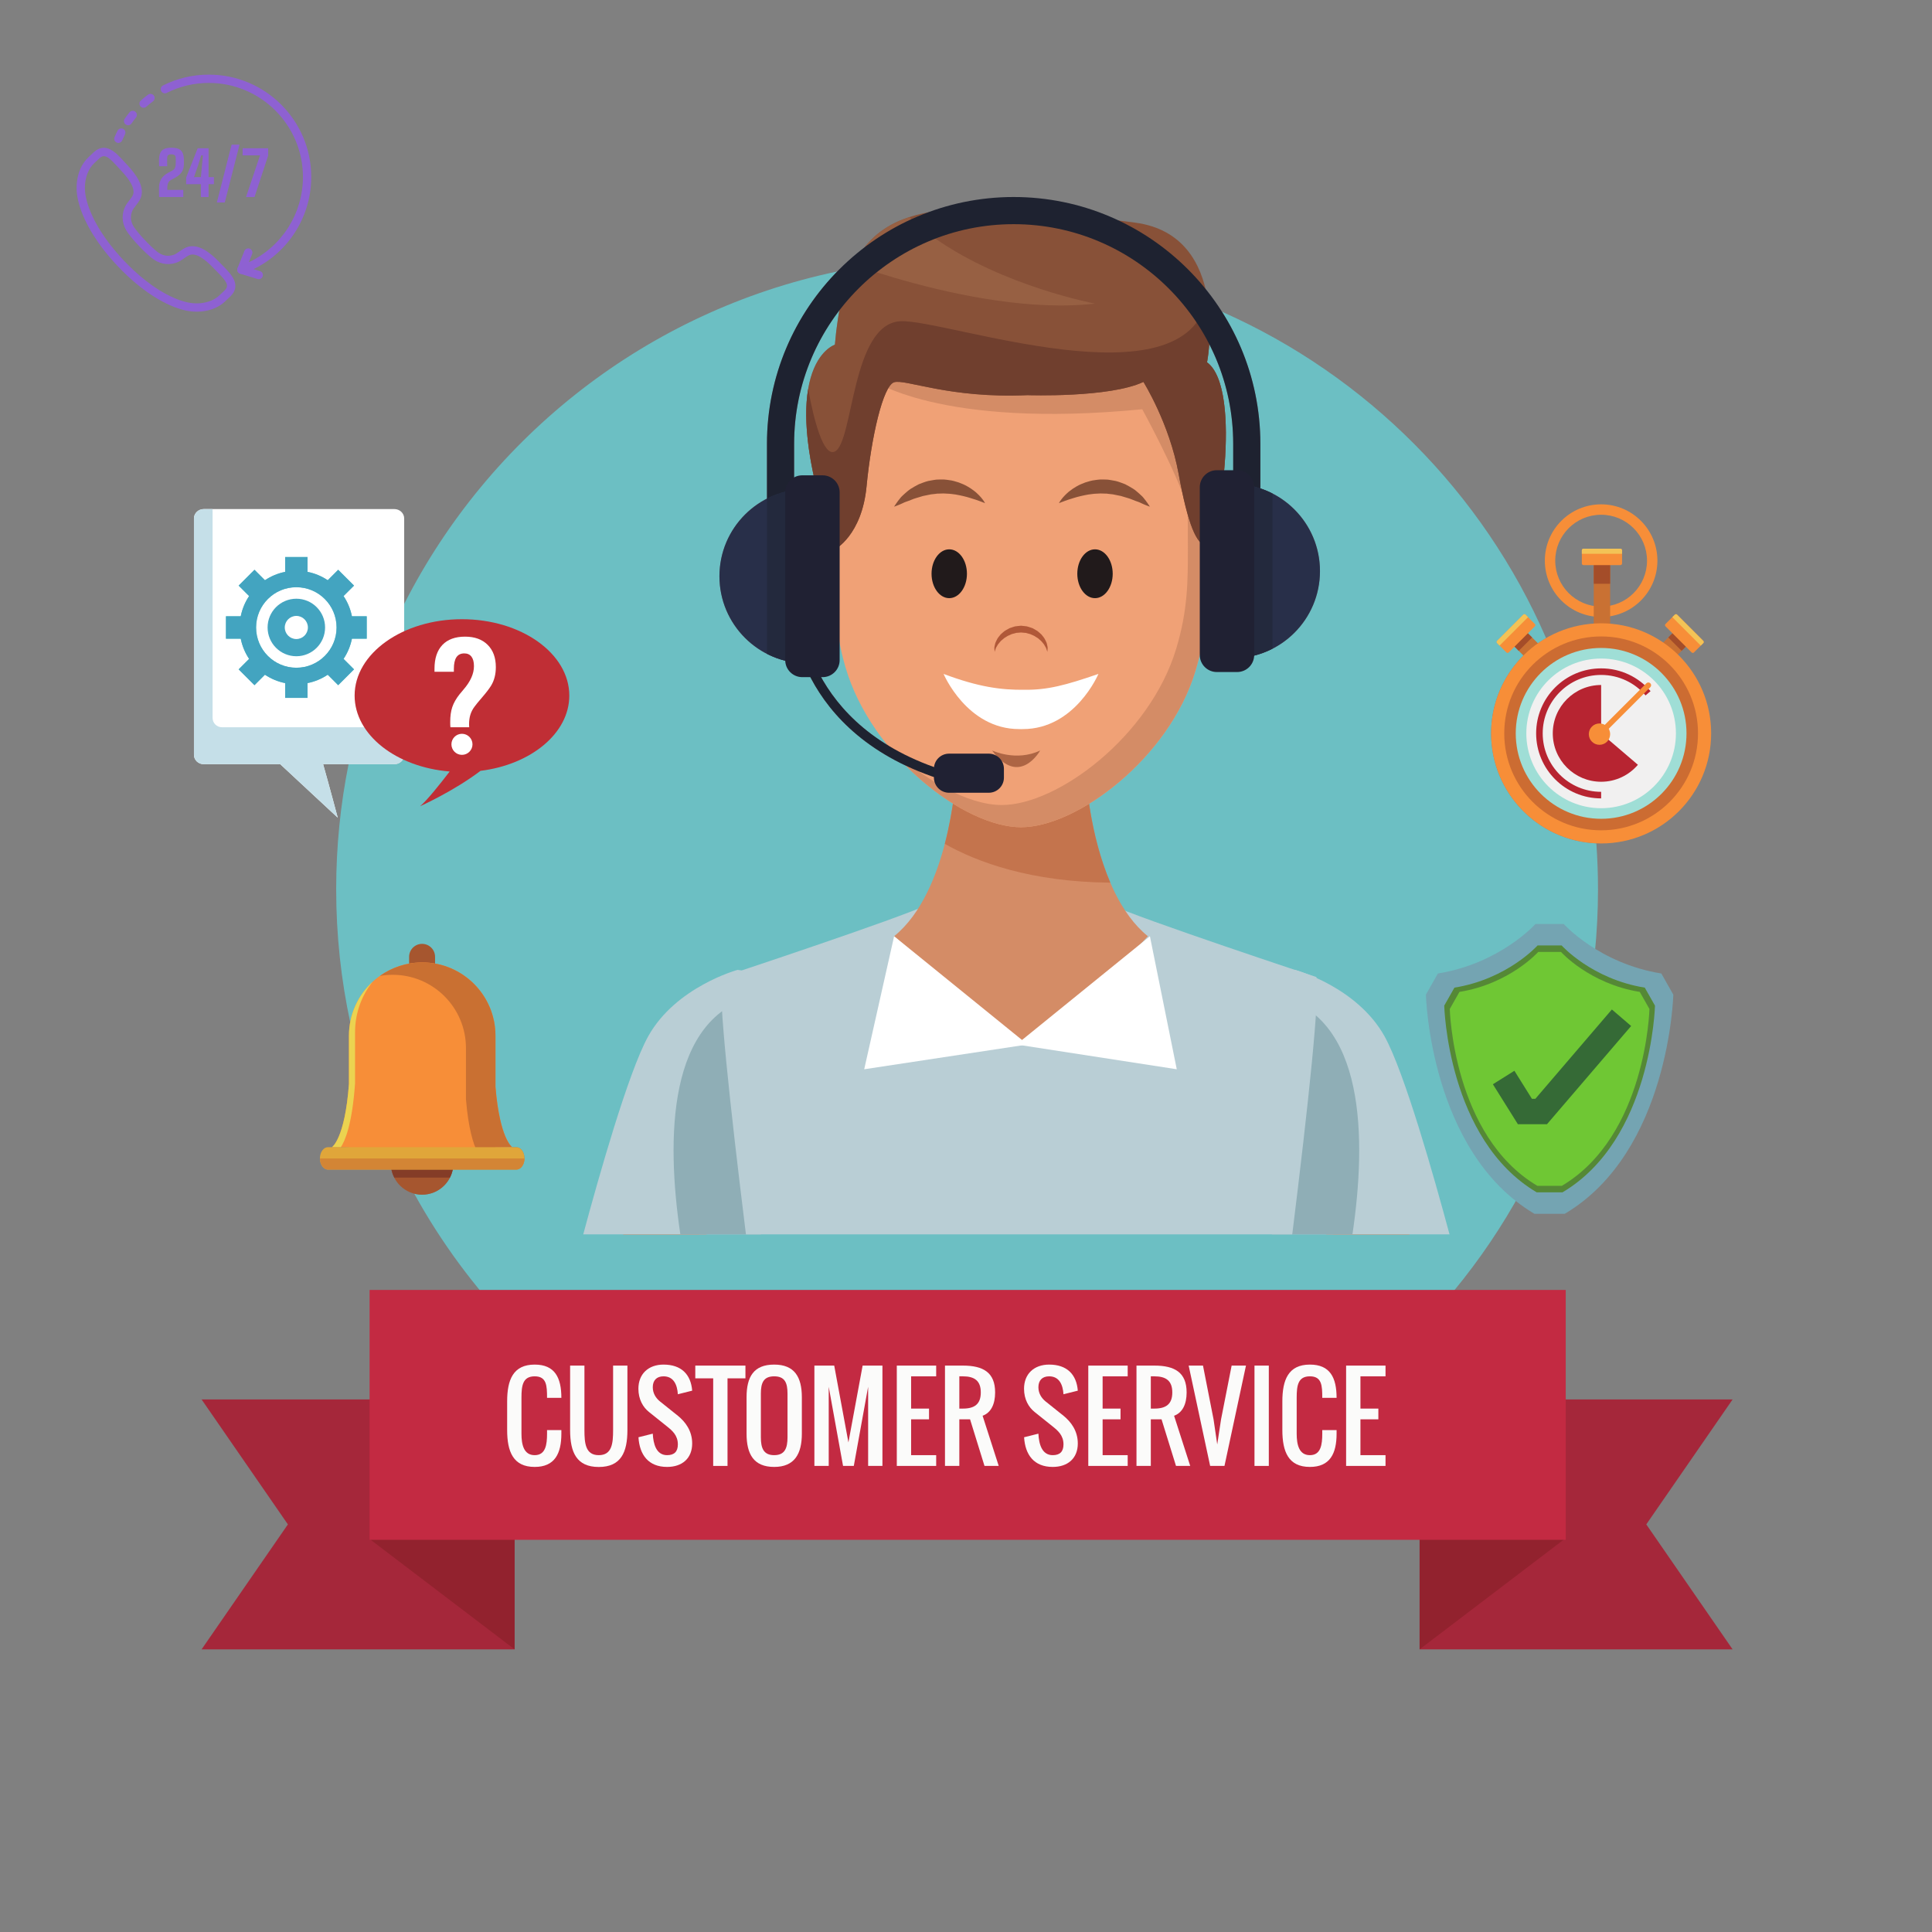 <svg version="1.0" preserveAspectRatio="xMidYMid meet" height="1080" viewBox="0 0 810 810" zoomAndPan="magnify" width="1080" xmlns:xlink="http://www.w3.org/1999/xlink" xmlns="http://www.w3.org/2000/svg"><rect x="0" y="0" width="810" height="810" fill="#808080" stroke="none"/><defs><clipPath id="b7ea2ff34b"><path clip-rule="nonzero" d="M 67 31.309 L 130.488 31.309 L 130.488 115 L 67 115 Z M 67 31.309"></path></clipPath><clipPath id="7a7554653c"><path clip-rule="nonzero" d="M 84 586 L 216 586 L 216 691.5 L 84 691.5 Z M 84 586"></path></clipPath><clipPath id="e985e2bbf1"><path clip-rule="nonzero" d="M 154 645 L 216 645 L 216 691.5 L 154 691.5 Z M 154 645"></path></clipPath><clipPath id="416fc3c6d8"><path clip-rule="nonzero" d="M 595 586 L 726.75 586 L 726.75 691.5 L 595 691.5 Z M 595 586"></path></clipPath><clipPath id="fd4aef6695"><path clip-rule="nonzero" d="M 595 645 L 656 645 L 656 691.5 L 595 691.5 Z M 595 645"></path></clipPath></defs><path fill-rule="nonzero" fill-opacity="1" d="M 95.484 122.91 L 95.504 122.91 Z M 43.578 65.473 C 42.957 65.473 42.371 65.754 41.742 66.305 C 41.676 66.367 40.844 67.156 40.227 67.742 L 39.527 68.406 C 36.371 71.355 34.938 76.684 35.883 81.977 C 36.191 83.695 36.684 85.477 37.352 87.266 C 40.727 96.328 47.137 104.211 51.918 109.23 C 56.68 114.281 64.211 121.105 73.074 124.957 C 74.832 125.719 76.582 126.309 78.281 126.703 C 83.516 127.934 88.91 126.785 92.027 123.789 L 92.449 123.395 C 93.043 122.828 94.102 121.828 94.254 121.68 C 96.121 119.762 95.148 118.125 91.293 114.203 L 90.305 113.191 C 87.828 110.621 83.688 106.324 80.211 106.73 C 79.293 106.836 78.305 107.527 77.258 108.258 C 76.188 109.004 75.086 109.773 73.75 110.199 C 70.172 111.328 66.547 110.586 63.539 108.105 C 61.766 106.648 59.957 104.934 58.309 103.152 C 56.648 101.441 55.035 99.543 53.668 97.691 C 51.352 94.555 50.805 90.895 52.125 87.387 C 52.621 86.074 53.449 85.012 54.25 83.988 C 55.035 82.98 55.777 82.031 55.934 81.117 C 56.531 77.672 52.453 73.297 50.02 70.688 L 49.062 69.648 C 46.5 66.848 44.953 65.473 43.578 65.473 Z M 82.508 130.664 C 80.727 130.664 79.012 130.449 77.484 130.094 C 75.586 129.648 73.637 128.992 71.688 128.148 C 62.281 124.059 54.371 116.906 49.395 111.621 C 44.391 106.375 37.672 98.094 34.09 88.48 C 33.352 86.496 32.801 84.516 32.457 82.59 C 31.547 77.477 32.301 70.398 37.156 65.863 L 37.832 65.219 C 38.5 64.59 39.402 63.73 39.441 63.695 C 44.375 59.363 48.742 64.141 51.633 67.301 L 52.562 68.312 C 55.441 71.398 60.254 76.562 59.363 81.707 C 59.059 83.48 57.961 84.887 56.992 86.129 C 56.32 86.984 55.688 87.797 55.379 88.609 C 54.477 91.012 54.852 93.438 56.469 95.625 C 57.742 97.355 59.254 99.129 60.832 100.758 C 62.406 102.453 64.098 104.059 65.754 105.422 C 67.852 107.152 70.254 107.656 72.699 106.879 C 73.531 106.617 74.375 106.027 75.266 105.406 C 76.555 104.504 78.016 103.484 79.805 103.273 C 84.992 102.664 89.887 107.742 92.812 110.777 L 93.773 111.766 C 96.777 114.816 101.312 119.434 96.734 124.121 C 96.734 124.121 96.734 124.125 96.73 124.125 C 96.641 124.215 95.48 125.312 94.84 125.922 L 94.434 126.301 C 91.094 129.516 86.621 130.664 82.508 130.664" fill="#8e61d2"></path><path fill-rule="nonzero" fill-opacity="1" d="M 66.699 82.59 C 66.691 82.062 66.68 81.617 66.672 81.254 C 66.664 80.891 66.66 80.508 66.66 80.098 C 66.66 79.691 66.664 79.145 66.672 78.465 C 66.715 77.059 67.055 75.875 67.695 74.902 C 68.332 73.934 69.273 73.113 70.516 72.441 L 72.215 71.52 C 72.809 71.195 73.191 70.809 73.355 70.352 C 73.52 69.898 73.617 69.469 73.645 69.07 C 73.676 68.609 73.695 68.109 73.699 67.574 C 73.703 67.039 73.695 66.539 73.668 66.07 C 73.609 65.148 72.992 64.691 71.816 64.691 C 71.223 64.691 70.793 64.809 70.531 65.047 C 70.266 65.289 70.125 65.598 70.105 65.98 C 70.09 66.645 70.078 67.262 70.07 67.832 C 70.059 68.402 70.078 69.023 70.117 69.695 L 66.723 69.695 C 66.699 69.125 66.68 68.586 66.664 68.082 C 66.652 67.574 66.656 67.102 66.672 66.656 C 66.742 64.965 67.176 63.75 67.98 63.02 C 68.785 62.289 70.062 61.922 71.816 61.922 C 73.672 61.922 74.996 62.289 75.793 63.02 C 76.59 63.75 77.02 64.965 77.09 66.656 C 77.121 67.508 77.121 68.312 77.09 69.07 C 77.039 70.434 76.691 71.527 76.043 72.355 C 75.395 73.188 74.555 73.887 73.516 74.457 L 71.59 75.504 C 71.043 75.801 70.668 76.246 70.457 76.836 C 70.25 77.43 70.145 77.973 70.145 78.465 L 70.145 79.613 L 76.848 79.613 L 76.848 82.59 L 66.699 82.59" fill="#8e61d2"></path><path fill-rule="nonzero" fill-opacity="1" d="M 81.34 74.266 L 84.227 74.266 L 84.672 69.391 L 85.066 65.137 L 84.352 65.137 L 83.027 69.391 Z M 84.227 82.59 L 84.227 77.215 L 78.047 77.215 L 78.047 74.418 L 82.871 62.164 L 87.441 62.164 L 87.441 74.266 L 89.688 74.266 L 89.688 77.215 L 87.441 77.215 L 87.441 82.59 L 84.227 82.59" fill="#8e61d2"></path><path fill-rule="nonzero" fill-opacity="1" d="M 103.156 82.59 L 109.016 65.137 L 101.715 65.137 L 101.715 62.164 L 112.434 62.164 L 112.434 65.215 L 106.715 82.59 L 103.156 82.59" fill="#8e61d2"></path><path fill-rule="nonzero" fill-opacity="1" d="M 94.238 84.879 L 100.422 60.648 L 97.102 60.648 L 90.918 84.879 L 94.238 84.879" fill="#8e61d2"></path><path fill-rule="nonzero" fill-opacity="1" d="M 49.629 59.922 C 49.402 59.922 49.172 59.875 48.949 59.781 C 48.066 59.406 47.652 58.387 48.027 57.504 C 48.418 56.578 48.836 55.676 49.289 54.789 C 49.723 53.934 50.77 53.59 51.629 54.027 C 52.484 54.461 52.824 55.508 52.391 56.367 C 51.977 57.18 51.59 58.012 51.23 58.859 C 50.949 59.523 50.305 59.922 49.629 59.922" fill="#8e61d2"></path><path fill-rule="nonzero" fill-opacity="1" d="M 53.711 52.508 C 53.367 52.508 53.023 52.406 52.719 52.195 C 51.93 51.648 51.734 50.566 52.281 49.773 C 52.918 48.863 53.598 47.957 54.305 47.09 C 54.914 46.348 56.008 46.234 56.754 46.84 C 57.496 47.449 57.609 48.543 57 49.289 C 56.352 50.086 55.723 50.918 55.141 51.758 C 54.805 52.246 54.262 52.508 53.711 52.508" fill="#8e61d2"></path><path fill-rule="nonzero" fill-opacity="1" d="M 60.207 45.18 C 59.727 45.18 59.25 44.984 58.906 44.598 C 58.266 43.879 58.332 42.777 59.051 42.141 C 60.012 41.285 61.023 40.461 62.055 39.699 C 62.828 39.125 63.914 39.289 64.488 40.062 C 65.059 40.832 64.898 41.922 64.125 42.496 C 63.176 43.195 62.246 43.953 61.359 44.738 C 61.031 45.035 60.617 45.18 60.207 45.18" fill="#8e61d2"></path><g clip-path="url(#b7ea2ff34b)"><path fill-rule="nonzero" fill-opacity="1" d="M 101.199 114.824 C 100.734 114.824 100.277 114.637 99.945 114.289 C 99.473 113.797 99.328 113.074 99.582 112.441 L 102.465 105.23 C 102.82 104.336 103.836 103.906 104.727 104.262 C 105.617 104.617 106.051 105.629 105.695 106.52 L 104.332 109.93 C 118.051 103.488 127.016 89.602 127.016 74.211 C 127.016 52.465 109.32 34.77 87.57 34.77 C 81.359 34.77 75.414 36.172 69.906 38.938 C 69.043 39.371 68 39.023 67.57 38.164 C 67.141 37.305 67.488 36.262 68.344 35.828 C 74.344 32.816 80.812 31.293 87.57 31.293 C 111.238 31.293 130.492 50.547 130.492 74.211 C 130.492 92.426 118.953 108.707 101.773 114.727 C 101.586 114.793 101.391 114.824 101.199 114.824" fill="#8e61d2"></path></g><path fill-rule="nonzero" fill-opacity="1" d="M 108.484 117.055 C 108.316 117.055 108.145 117.031 107.977 116.98 L 100.691 114.75 C 99.77 114.469 99.254 113.496 99.535 112.578 C 99.816 111.66 100.797 111.145 101.707 111.422 L 108.992 113.652 C 109.914 113.934 110.43 114.906 110.148 115.824 C 109.918 116.574 109.23 117.055 108.484 117.055" fill="#8e61d2"></path><path fill-rule="nonzero" fill-opacity="1" d="M 405.461 637.465 C 305.633 637.465 218.719 582.133 173.684 500.461 C 174.73 500.73 175.828 500.879 176.965 500.879 C 183.32 500.879 188.621 496.344 189.828 490.344 L 216.531 490.344 C 216.535 490.344 216.543 490.344 216.551 490.344 C 216.559 490.344 216.566 490.344 216.574 490.344 C 216.574 490.344 216.582 490.344 216.582 490.344 C 216.59 490.344 216.59 490.344 216.594 490.344 C 216.594 490.344 216.602 490.344 216.602 490.344 C 216.609 490.344 216.609 490.344 216.617 490.344 C 216.617 490.344 216.625 490.344 216.633 490.344 C 216.633 490.344 216.641 490.344 216.641 490.344 C 216.645 490.344 216.645 490.344 216.652 490.344 C 216.652 490.344 216.66 490.344 216.66 490.344 C 216.668 490.344 216.668 490.344 216.676 490.344 C 216.676 490.344 216.676 490.344 216.684 490.344 C 216.684 490.344 216.691 490.336 216.695 490.336 C 216.695 490.336 216.695 490.336 216.703 490.336 C 216.711 490.336 216.711 490.336 216.719 490.336 C 216.719 490.336 216.719 490.336 216.727 490.336 C 216.727 490.336 216.734 490.336 216.742 490.336 C 216.746 490.336 216.754 490.336 216.762 490.336 C 218.434 490.168 219.766 488.305 219.883 485.973 C 219.883 485.973 219.883 485.965 219.883 485.965 C 219.883 485.957 219.883 485.957 219.883 485.949 C 219.883 485.867 219.891 485.781 219.891 485.695 C 219.891 485.68 219.891 485.672 219.891 485.656 C 219.891 483.062 218.383 480.965 216.531 480.965 L 188.199 480.965 C 185.902 477.168 181.727 474.621 176.965 474.621 C 172.199 474.621 168.027 477.168 165.727 480.965 L 163.969 480.965 C 149.176 447.957 140.945 411.359 140.945 372.836 C 140.945 354.883 142.734 337.355 146.137 320.398 L 165.352 320.398 C 167.617 320.398 169.457 318.645 169.457 316.477 L 169.457 253.211 C 205.207 182.762 271.547 130.469 350.992 113.828 C 332.785 132.496 321.551 157.996 321.551 186.07 L 321.551 209.039 C 309.727 215.082 301.625 227.395 301.625 241.586 C 301.625 261.391 317.375 277.512 337.023 278.109 C 337.891 280.168 338.879 282.277 340.012 284.414 C 348.375 300.23 364.746 317.684 396 327.242 L 397.164 323.453 C 366.84 314.133 351.48 297.547 343.52 282.559 C 341.57 278.887 340.07 275.312 338.922 271.961 L 338.922 261.309 C 340.23 261.941 341.613 262.285 343.016 262.285 C 343.227 262.285 343.445 262.277 343.656 262.262 C 351.352 261.68 356.824 251.008 355.887 238.398 C 355.59 234.488 354.719 230.84 353.41 227.691 C 356.906 224.293 362.039 217.156 363.305 203.93 C 365.277 183.387 370.191 161.742 374.859 160.266 C 375.246 160.141 375.719 160.086 376.285 160.086 C 379.18 160.086 384.496 161.523 392.277 162.965 C 400.051 164.414 410.297 165.852 423.051 165.852 C 425.547 165.852 428.125 165.797 430.816 165.672 C 430.816 165.672 433.137 165.75 436.816 165.75 C 447.301 165.75 468.828 165.105 479.387 160.121 C 479.387 160.121 490.281 177.492 494.141 198.641 C 497.145 215.121 500.059 224.184 503.258 227.422 C 501.891 230.629 500.969 234.371 500.672 238.398 C 499.734 251.008 505.207 261.68 512.895 262.262 C 513.113 262.277 513.332 262.285 513.543 262.285 C 514.414 262.285 515.273 262.152 516.109 261.906 L 516.109 275.953 C 516.371 275.961 516.633 275.977 516.887 275.977 C 516.91 275.977 516.93 275.977 516.953 275.977 C 516.961 275.977 516.969 275.977 516.973 275.977 C 516.988 275.977 517.004 275.977 517.02 275.977 C 517.023 275.977 517.031 275.977 517.039 275.977 C 517.062 275.977 517.078 275.977 517.09 275.977 C 517.098 275.977 517.098 275.977 517.105 275.977 C 517.129 275.977 517.141 275.977 517.164 275.977 C 517.164 275.977 517.172 275.977 517.172 275.977 C 537.203 275.824 553.406 259.527 553.406 239.441 C 553.406 223.289 542.934 209.59 528.414 204.77 L 528.414 186.07 C 528.414 165.723 522.516 146.727 512.328 130.707 C 573.035 157.559 621.734 206.57 648.188 267.516 C 634.414 275.496 625.152 290.402 625.152 307.469 C 625.152 332.285 644.734 352.531 669.277 353.578 C 669.734 359.938 669.969 366.363 669.969 372.836 C 669.969 518.992 551.543 637.465 405.461 637.465 M 558.969 517.508 L 590.945 517.508 C 590.254 514 589.605 510.676 588.996 507.562 C 588.449 504.797 587.941 502.195 587.461 499.773 C 584.902 486.727 583.359 478.914 583.359 478.914 L 556.047 517.508 L 558.969 517.508 M 293.27 517.508 L 296.191 517.508 L 268.879 478.914 C 268.879 478.914 267.344 486.727 264.785 499.773 L 264.777 499.773 C 263.77 504.914 262.598 510.887 261.301 517.508 L 293.27 517.508 M 510.043 218.461 C 514.254 199.5 517.578 160.391 506.059 151.898 C 506.059 151.898 506.633 148.91 506.988 144.277 C 513.402 156.824 517.023 171.035 517.023 186.07 L 517.023 202.914 C 517.023 202.914 517.023 202.914 517.02 202.914 C 517.004 202.914 516.988 202.914 516.973 202.914 C 516.969 202.914 516.961 202.914 516.953 202.914 C 516.93 202.914 516.91 202.914 516.887 202.914 C 516.633 202.914 516.371 202.918 516.109 202.926 L 516.109 216.613 C 515.957 216.605 515.805 216.598 515.66 216.598 C 513.695 216.598 511.797 217.258 510.043 218.461 M 346.062 218.168 C 344.434 217.156 342.688 216.598 340.902 216.598 C 340.691 216.598 340.473 216.605 340.254 216.625 C 339.801 216.656 339.359 216.727 338.922 216.828 L 338.922 205.074 C 338.668 205.074 338.406 205.059 338.145 205.059 C 338.121 205.059 338.102 205.059 338.078 205.059 C 338.07 205.059 338.066 205.059 338.059 205.059 C 338.043 205.059 338.027 205.059 338.012 205.059 C 338.008 205.059 338 205.059 337.992 205.059 C 337.977 205.059 337.961 205.059 337.949 205.059 C 337.941 205.059 337.934 205.059 337.926 205.059 C 337.906 205.059 337.891 205.059 337.867 205.059 C 337.867 205.059 337.859 205.059 337.859 205.059 C 336.188 205.074 334.551 205.195 332.938 205.43 L 332.938 186.07 C 332.938 165.047 340.012 145.652 351.91 130.133 C 351.102 134.52 350.477 139.301 350.027 144.516 C 350.027 144.516 325.863 151.988 346.062 218.168" fill="#6cbfc3"></path><path fill-rule="nonzero" fill-opacity="1" d="M 296.191 517.508 L 268.879 478.914 C 268.879 478.914 265.891 494.125 261.301 517.508 L 296.191 517.508" fill="#f0a176"></path><path fill-rule="nonzero" fill-opacity="1" d="M 261.301 517.508 C 262.598 510.887 263.77 504.914 264.777 499.773 L 264.785 499.773 C 263.77 504.922 262.598 510.887 261.301 517.508" fill="#b1926f"></path><path fill-rule="nonzero" fill-opacity="1" d="M 293.27 517.508 L 261.301 517.508 C 262.598 510.887 263.77 504.922 264.785 499.773 L 293.27 517.508" fill="#d6855a"></path><path fill-rule="nonzero" fill-opacity="1" d="M 318.977 517.508 C 328.867 473.398 338.078 409.473 309.223 406.629 C 309.223 406.629 283.328 413.699 271.766 434.469 C 263.41 449.488 250.852 493.98 244.527 517.508 L 318.977 517.508" fill="#b9ced5"></path><path fill-rule="nonzero" fill-opacity="1" d="M 318.977 517.508 C 326.668 483.184 333.949 436.855 323.199 416.652 C 321.273 416.676 319.238 416.914 317.07 417.418 C 279.637 426.191 279.285 477.293 285.234 517.508 L 318.977 517.508" fill="#8faeb6"></path><path fill-rule="nonzero" fill-opacity="1" d="M 590.945 517.508 C 586.355 494.125 583.359 478.914 583.359 478.914 L 556.047 517.508 L 590.945 517.508" fill="#f0a176"></path><path fill-rule="nonzero" fill-opacity="1" d="M 588.996 507.562 C 588.449 504.797 587.941 502.195 587.461 499.773 C 587.941 502.195 588.449 504.797 588.996 507.562" fill="#b1926f"></path><path fill-rule="nonzero" fill-opacity="1" d="M 590.945 517.508 L 558.969 517.508 L 587.461 499.773 C 587.941 502.195 588.449 504.797 588.996 507.562 C 589.605 510.684 590.254 514 590.945 517.508" fill="#d6855a"></path><path fill-rule="nonzero" fill-opacity="1" d="M 607.719 517.508 C 601.395 493.98 588.836 449.488 580.473 434.469 C 568.91 413.699 543.016 406.629 543.016 406.629 C 514.168 409.473 523.383 473.398 533.27 517.508 L 607.719 517.508" fill="#b9ced5"></path><path fill-rule="nonzero" fill-opacity="1" d="M 567.02 517.508 C 572.961 477.293 572.617 426.191 535.176 417.418 C 533 416.914 530.965 416.676 529.039 416.652 C 518.297 436.855 525.578 483.184 533.27 517.508 L 567.02 517.508" fill="#8faeb6"></path><path fill-rule="nonzero" fill-opacity="1" d="M 541.785 517.508 C 548.578 462.691 553.465 416.879 551.887 409.633 C 551.887 409.633 477.91 385.188 465.082 379.078 L 427.262 385.035 L 389.441 379.078 C 376.613 385.188 302.637 409.633 302.637 409.633 C 301.059 416.879 305.945 462.691 312.738 517.508 L 541.785 517.508" fill="#b9ced5"></path><path fill-rule="nonzero" fill-opacity="1" d="M 455.434 326.582 L 428.062 332.488 L 400.684 326.582 C 400.684 326.582 397.969 373.824 374.859 392.523 C 374.859 392.523 426.746 437.738 430.816 437.906 C 439.121 437.906 481.254 392.523 481.254 392.523 C 458.145 373.824 455.434 326.582 455.434 326.582" fill="#d48c66"></path><path fill-rule="nonzero" fill-opacity="1" d="M 455.434 326.582 L 428.062 332.488 L 400.684 326.582 C 400.684 326.582 399.957 339.094 396.109 353.789 C 409.715 361.473 432.105 369.766 465.512 370.059 C 456.777 349.746 455.434 326.582 455.434 326.582" fill="#c4744d"></path><path fill-rule="nonzero" fill-opacity="1" d="M 355.887 238.398 C 356.824 251.008 351.352 261.68 343.656 262.262 C 335.969 262.828 328.969 253.09 328.031 240.48 C 327.09 227.879 332.566 217.199 340.254 216.625 C 347.953 216.051 354.949 225.801 355.887 238.398" fill="#d17a50"></path><path fill-rule="nonzero" fill-opacity="1" d="M 341.801 254.746 C 341.266 254.746 340.695 254.559 340.188 254.266 C 339.746 254.02 339.324 253.723 338.922 253.387 L 338.922 252.391 C 339.207 252.469 339.469 252.508 339.699 252.508 C 341.801 252.508 341.953 249.539 341.953 249.539 C 340.27 248.441 339.336 247.227 338.922 245.98 L 338.922 242.496 C 339.918 239.02 343.367 236.117 343.367 236.117 C 341.309 236.602 339.891 237.461 338.922 238.406 L 338.922 232.266 C 339.176 231.918 339.445 231.582 339.758 231.301 C 340.152 230.973 340.516 230.602 340.957 230.406 C 341.168 230.289 341.379 230.172 341.586 230.055 C 341.801 229.992 342.02 229.926 342.238 229.859 C 342.449 229.793 342.652 229.727 342.848 229.664 C 343.059 229.648 343.266 229.625 343.461 229.605 C 343.781 229.59 344.078 229.531 344.348 229.531 C 344.406 229.531 344.465 229.531 344.516 229.539 C 344.836 229.57 345.117 229.59 345.344 229.613 C 345.562 229.625 345.73 229.641 345.852 229.648 C 346.23 230.602 346.492 231.621 346.688 232.652 C 346.938 233.992 347.074 235.367 347.141 236.742 C 347.176 237.426 347.191 238.117 347.191 238.809 L 347.168 240.43 C 346.203 240.742 345.277 241.113 344.355 241.551 C 343.32 242.098 342.223 242.629 341.418 243.793 C 341.215 244.074 341.09 244.469 341.047 244.867 C 341.047 245.273 341.141 245.695 341.344 245.996 C 341.73 246.629 342.254 247 342.77 247.348 C 343.68 247.902 344.633 248.293 345.59 248.613 C 345.418 249.82 345.109 251.043 344.645 252.156 C 344.137 253.379 343.301 254.617 342.043 254.738 C 341.961 254.746 341.883 254.746 341.801 254.746 M 338.922 229.996 L 338.922 226.629 C 338.961 226.613 338.996 226.602 339.031 226.586 C 339.672 226.41 340.324 226.18 340.98 226.113 C 341.199 226.09 341.41 226.078 341.613 226.078 C 342.035 226.078 342.426 226.133 342.836 226.273 C 343.758 226.586 344.508 227.27 345.074 228.129 C 344.895 228.129 344.688 228.129 344.473 228.129 C 344.465 228.129 344.457 228.129 344.449 228.129 C 344.094 228.129 343.68 228.25 343.242 228.316 C 343.023 228.359 342.793 228.406 342.551 228.449 C 342.32 228.543 342.078 228.637 341.84 228.738 C 341.59 228.832 341.344 228.941 341.09 229.043 C 340.871 229.191 340.652 229.336 340.434 229.488 C 339.875 229.621 339.375 229.793 338.922 229.996" fill="#ba6449"></path><path fill-rule="nonzero" fill-opacity="1" d="M 333.113 236.387 C 332.938 234.996 333.02 233.562 333.352 232.18 C 333.504 231.48 333.738 230.805 334.051 230.156 C 334.355 229.504 334.727 228.871 335.207 228.324 C 335.426 228.035 335.68 227.766 335.965 227.531 C 336.23 227.293 336.5 227.031 336.812 226.848 C 337.402 226.402 338.066 226.098 338.734 225.793 C 339.426 225.566 340.094 225.297 340.836 225.18 C 341.539 225.066 342.406 225.051 343.133 225.285 C 344.695 225.711 345.816 226.992 346.484 228.289 C 347.184 229.605 347.574 231.016 347.867 232.422 C 348.152 233.832 348.312 235.25 348.406 236.668 C 348.449 237.383 348.477 238.086 348.484 238.801 C 348.5 239.5 348.469 240.25 348.449 240.902 L 348.426 241.391 L 347.977 241.52 C 346.938 241.828 345.875 242.211 344.895 242.672 C 343.934 243.129 342.914 243.695 342.414 244.426 C 342.172 244.797 342.16 245.07 342.355 245.422 C 342.551 245.77 342.953 246.105 343.379 246.387 C 344.266 246.949 345.301 247.363 346.34 247.758 L 346.762 247.918 L 346.688 248.316 C 346.441 249.777 346.055 251.168 345.422 252.508 C 345.109 253.176 344.719 253.824 344.188 254.383 C 343.656 254.938 342.898 255.367 342.094 255.402 C 341.688 255.426 341.301 255.336 340.93 255.219 C 340.574 255.082 340.23 254.922 339.926 254.719 C 339.309 254.312 338.762 253.832 338.277 253.301 C 337.285 252.258 336.473 251.09 335.723 249.887 C 336.594 251 337.504 252.094 338.531 253.047 C 339.039 253.52 339.598 253.941 340.188 254.266 C 340.777 254.602 341.43 254.805 342.043 254.738 C 343.301 254.617 344.137 253.379 344.645 252.156 C 345.168 250.914 345.488 249.531 345.656 248.191 L 346.004 248.754 C 344.898 248.395 343.809 247.98 342.77 247.348 C 342.254 247 341.73 246.629 341.344 245.996 C 341.141 245.695 341.047 245.273 341.047 244.867 C 341.09 244.469 341.215 244.074 341.418 243.793 C 342.223 242.629 343.32 242.098 344.355 241.551 C 345.422 241.043 346.5 240.633 347.629 240.285 L 347.16 240.902 L 347.191 238.809 C 347.191 238.117 347.176 237.426 347.141 236.742 C 347.074 235.367 346.938 233.992 346.688 232.652 C 346.434 231.316 346.078 229.992 345.473 228.828 C 344.887 227.648 344 226.664 342.836 226.273 C 342.23 226.062 341.648 226.031 340.98 226.113 C 340.324 226.18 339.672 226.41 339.031 226.586 C 338.414 226.832 337.789 227.086 337.234 227.473 C 336.938 227.625 336.684 227.852 336.43 228.062 C 336.16 228.266 335.918 228.5 335.707 228.754 C 335.234 229.234 334.836 229.793 334.508 230.391 C 334.168 230.98 333.891 231.613 333.703 232.273 C 333.285 233.59 333.082 234.988 333.113 236.387" fill="#9a4f36"></path><path fill-rule="nonzero" fill-opacity="1" d="M 336.59 241.012 C 336.59 241.012 336.449 239.883 336.531 238.188 C 336.574 237.34 336.676 236.348 336.91 235.293 C 337.125 234.246 337.52 233.148 338.07 232.109 C 338.379 231.613 338.695 231.102 339.09 230.668 C 339.504 230.254 339.891 229.801 340.391 229.516 C 340.625 229.359 340.855 229.199 341.09 229.043 C 341.344 228.941 341.59 228.832 341.84 228.738 C 342.078 228.637 342.32 228.543 342.551 228.449 C 342.793 228.406 343.023 228.359 343.242 228.316 C 343.691 228.25 344.109 228.129 344.473 228.129 C 344.836 228.129 345.156 228.129 345.418 228.129 C 345.945 228.129 346.246 228.129 346.246 228.129 L 346.055 229.672 C 346.055 229.672 345.801 229.648 345.344 229.613 C 345.117 229.59 344.836 229.57 344.516 229.539 C 344.195 229.504 343.852 229.59 343.461 229.605 C 343.266 229.625 343.059 229.648 342.848 229.664 C 342.652 229.727 342.449 229.793 342.238 229.859 C 342.02 229.926 341.801 229.992 341.586 230.055 C 341.379 230.172 341.168 230.289 340.957 230.406 C 340.516 230.602 340.152 230.973 339.758 231.301 C 339.375 231.648 339.055 232.086 338.734 232.516 C 338.152 233.426 337.68 234.43 337.387 235.426 C 337.066 236.414 336.887 237.375 336.77 238.211 C 336.551 239.879 336.59 241.012 336.59 241.012" fill="#9a4f36"></path><path fill-rule="nonzero" fill-opacity="1" d="M 500.672 238.398 C 499.734 251.008 505.207 261.68 512.895 262.262 C 520.59 262.828 527.59 253.09 528.531 240.48 C 529.469 227.879 523.992 217.199 516.297 216.625 C 508.605 216.051 501.609 225.801 500.672 238.398" fill="#d17a50"></path><path fill-rule="nonzero" fill-opacity="1" d="M 514.758 254.746 C 514.676 254.746 514.59 254.746 514.516 254.738 C 513.258 254.617 512.422 253.379 511.906 252.156 C 511.441 251.043 511.137 249.82 510.961 248.613 C 511.922 248.293 512.875 247.902 513.789 247.348 C 514.297 247.008 514.828 246.637 515.207 245.996 C 515.41 245.695 515.512 245.273 515.504 244.867 C 515.469 244.469 515.344 244.074 515.141 243.793 C 514.336 242.629 513.238 242.098 512.195 241.551 C 511.281 241.113 510.355 240.742 509.391 240.43 L 509.367 238.809 C 509.367 238.117 509.383 237.426 509.41 236.742 C 509.484 235.359 509.617 233.992 509.871 232.652 C 510.066 231.621 510.32 230.602 510.707 229.648 C 510.824 229.641 510.996 229.625 511.207 229.613 C 511.441 229.59 511.723 229.57 512.035 229.539 C 512.094 229.531 512.145 229.531 512.203 229.531 C 512.48 229.531 512.77 229.59 513.098 229.613 C 513.289 229.625 513.5 229.648 513.703 229.664 C 513.898 229.727 514.109 229.793 514.312 229.859 C 514.531 229.926 514.75 229.992 514.977 230.055 C 515.172 230.172 515.383 230.289 515.594 230.406 C 515.773 230.484 515.949 230.602 516.109 230.719 L 516.109 237.25 C 515.316 236.793 514.355 236.391 513.191 236.117 C 513.191 236.117 514.777 237.453 516.109 239.406 L 516.109 248.34 C 515.695 248.754 515.191 249.152 514.605 249.539 C 514.605 249.539 514.711 251.773 516.109 252.359 L 516.109 254.406 C 515.672 254.617 515.207 254.746 514.758 254.746 M 516.109 229.473 C 515.891 229.328 515.68 229.191 515.461 229.043 C 515.215 228.941 514.969 228.832 514.719 228.738 C 514.473 228.637 514.234 228.543 514.008 228.449 C 513.766 228.406 513.535 228.359 513.309 228.316 C 512.875 228.25 512.465 228.129 512.102 228.129 C 512.102 228.129 512.094 228.129 512.086 228.129 C 511.871 228.129 511.664 228.129 511.484 228.129 C 512.043 227.27 512.801 226.578 513.723 226.273 C 514.133 226.133 514.523 226.078 514.938 226.078 C 515.141 226.078 515.359 226.09 515.578 226.113 C 515.754 226.133 515.934 226.164 516.109 226.199 L 516.109 229.473" fill="#ba6449"></path><path fill-rule="nonzero" fill-opacity="1" d="M 523.438 236.387 C 523.469 234.988 523.273 233.59 522.855 232.273 C 522.66 231.613 522.383 230.98 522.051 230.391 C 521.723 229.793 521.324 229.234 520.859 228.754 C 520.641 228.5 520.398 228.266 520.125 228.062 C 519.867 227.852 519.621 227.625 519.324 227.473 C 518.77 227.086 518.145 226.832 517.527 226.586 C 516.879 226.41 516.227 226.18 515.578 226.113 C 514.91 226.031 514.328 226.062 513.723 226.273 C 512.559 226.66 511.664 227.648 511.086 228.828 C 510.48 229.992 510.125 231.316 509.871 232.652 C 509.617 233.992 509.484 235.359 509.41 236.742 C 509.383 237.426 509.367 238.117 509.367 238.809 L 509.398 240.902 L 508.934 240.285 C 510.059 240.633 511.137 241.043 512.195 241.551 C 513.238 242.098 514.336 242.629 515.141 243.793 C 515.344 244.074 515.469 244.469 515.504 244.867 C 515.512 245.273 515.41 245.695 515.207 245.996 C 514.828 246.637 514.297 247.008 513.789 247.348 C 512.742 247.98 511.652 248.395 510.555 248.754 L 510.902 248.191 C 511.07 249.531 511.391 250.914 511.906 252.156 C 512.422 253.379 513.258 254.617 514.516 254.738 C 515.129 254.805 515.773 254.602 516.363 254.266 C 516.953 253.941 517.512 253.52 518.023 253.047 C 519.047 252.094 519.957 251 520.828 249.887 C 520.078 251.09 519.266 252.258 518.277 253.301 C 517.789 253.832 517.242 254.312 516.625 254.719 C 516.32 254.922 515.977 255.082 515.621 255.219 C 515.258 255.336 514.867 255.426 514.465 255.402 C 513.66 255.367 512.895 254.93 512.371 254.375 C 511.832 253.824 511.449 253.176 511.129 252.508 C 510.496 251.168 510.117 249.777 509.863 248.316 L 509.789 247.918 L 510.211 247.758 C 511.25 247.363 512.285 246.949 513.18 246.387 C 513.602 246.105 514.008 245.77 514.203 245.422 C 514.398 245.07 514.379 244.797 514.137 244.426 C 513.645 243.695 512.625 243.129 511.664 242.672 C 510.676 242.211 509.621 241.828 508.574 241.52 L 508.133 241.391 L 508.109 240.902 C 508.09 240.25 508.059 239.5 508.074 238.801 C 508.082 238.086 508.102 237.383 508.152 236.668 C 508.242 235.25 508.402 233.832 508.684 232.422 C 508.984 231.016 509.375 229.605 510.074 228.289 C 510.742 226.992 511.863 225.711 513.426 225.285 C 514.152 225.051 515.02 225.066 515.715 225.188 C 516.457 225.297 517.133 225.566 517.824 225.793 C 518.496 226.098 519.156 226.402 519.746 226.848 C 520.059 227.031 520.328 227.293 520.598 227.531 C 520.879 227.766 521.125 228.035 521.344 228.324 C 521.824 228.871 522.203 229.504 522.5 230.156 C 522.812 230.805 523.055 231.48 523.207 232.18 C 523.539 233.562 523.621 234.996 523.438 236.387" fill="#9a4f36"></path><path fill-rule="nonzero" fill-opacity="1" d="M 519.969 241.012 C 519.969 241.012 520.016 239.879 519.781 238.211 C 519.664 237.375 519.484 236.414 519.172 235.426 C 518.871 234.43 518.406 233.426 517.824 232.516 C 517.496 232.086 517.18 231.648 516.801 231.301 C 516.398 230.973 516.043 230.602 515.594 230.406 C 515.383 230.289 515.172 230.172 514.977 230.055 C 514.75 229.992 514.531 229.926 514.312 229.859 C 514.109 229.793 513.898 229.727 513.703 229.664 C 513.5 229.648 513.289 229.625 513.098 229.613 C 512.707 229.59 512.363 229.504 512.035 229.539 C 511.723 229.57 511.441 229.59 511.207 229.613 C 510.758 229.648 510.496 229.672 510.496 229.672 L 510.312 228.129 C 510.312 228.129 510.613 228.129 511.137 228.129 C 511.402 228.129 511.723 228.129 512.086 228.129 C 512.453 228.129 512.867 228.25 513.309 228.316 C 513.535 228.359 513.766 228.406 514.008 228.449 C 514.234 228.543 514.473 228.637 514.719 228.738 C 514.969 228.832 515.215 228.941 515.461 229.043 C 515.695 229.199 515.926 229.359 516.168 229.516 C 516.668 229.801 517.055 230.254 517.469 230.668 C 517.863 231.102 518.176 231.613 518.48 232.109 C 519.031 233.148 519.426 234.246 519.645 235.293 C 519.875 236.348 519.977 237.34 520.027 238.188 C 520.109 239.883 519.969 241.012 519.969 241.012" fill="#9a4f36"></path><path fill-rule="nonzero" fill-opacity="1" d="M 506.098 238.574 C 506.098 253.16 506.082 265.113 501.156 281.395 C 490.105 317.902 451.543 346.812 428.062 346.812 C 404.23 346.812 365.328 316.906 354.492 279.805 C 349.883 264.023 350.027 252.68 350.027 238.574 C 350.027 191.293 351.227 129.422 428.062 129.422 C 504.895 129.422 506.098 191.293 506.098 238.574" fill="#f0a176"></path><path fill-rule="nonzero" fill-opacity="1" d="M 364.855 158.832 C 364.855 158.832 393.309 179.945 478.891 171.578 C 478.891 171.578 492.723 196.781 497.863 212.422 C 503.012 228.062 498.562 172.562 498.562 172.562 C 498.562 172.562 476.434 127.609 474.957 129.422 C 473.48 131.23 362.324 154.855 362.324 154.855 L 364.855 158.832" fill="#d48c66"></path><path fill-rule="nonzero" fill-opacity="1" d="M 482.039 146.844 C 497.617 169.172 498.031 201.699 498.031 229.27 C 498.031 243.855 498.016 255.809 493.094 272.098 C 482.039 308.598 443.477 337.508 419.988 337.508 C 405.898 337.508 386.516 327.031 370.797 310.793 C 387.449 332.227 411.422 346.812 428.062 346.812 C 451.543 346.812 490.105 317.902 501.156 281.395 C 506.082 265.113 506.098 253.16 506.098 238.574 C 506.098 206.871 505.551 168.609 482.039 146.844" fill="#d48c66"></path><path fill-rule="nonzero" fill-opacity="1" d="M 417 273.285 C 417 273.285 416.941 272.773 416.891 271.879 C 416.812 271.445 417.008 270.891 417.141 270.23 C 417.242 269.531 417.605 268.898 417.961 268.164 C 418.301 267.398 418.93 266.766 419.504 266.008 C 420.223 265.426 420.891 264.621 421.828 264.16 C 422.289 263.906 422.746 263.645 423.211 263.383 C 423.707 263.188 424.23 263.02 424.762 262.859 L 425.551 262.613 L 426.383 262.512 L 428.062 262.328 L 429.691 262.504 L 430.434 262.59 L 431.277 262.828 C 431.836 262.996 432.387 263.172 432.91 263.375 C 433.379 263.645 433.844 263.898 434.293 264.16 C 435.23 264.621 435.898 265.422 436.621 266.008 C 437.195 266.766 437.82 267.398 438.156 268.156 C 438.52 268.898 438.883 269.539 438.977 270.207 C 439.102 270.855 439.289 271.379 439.223 271.867 C 439.18 272.797 439.121 273.285 439.121 273.285 C 439.121 273.285 438.934 272.773 438.664 271.977 C 438.59 271.559 438.211 271.133 437.965 270.629 C 437.734 270.105 437.23 269.641 436.816 269.094 C 436.41 268.547 435.719 268.141 435.188 267.59 C 434.852 267.383 434.512 267.164 434.164 266.949 C 433.82 266.73 433.48 266.496 433.078 266.359 C 432.695 266.191 432.301 266.016 431.906 265.844 C 431.516 265.746 431.121 265.66 430.746 265.535 L 430.156 265.355 L 429.414 265.297 L 428.062 265.18 L 426.746 265.289 L 426.098 265.332 L 425.465 265.516 C 425.051 265.637 424.621 265.734 424.207 265.836 C 423.816 266.008 423.43 266.184 423.043 266.359 C 422.637 266.496 422.293 266.73 421.953 266.949 C 421.605 267.164 421.262 267.375 420.926 267.59 C 420.398 268.141 419.715 268.539 419.297 269.094 C 418.883 269.641 418.375 270.113 418.156 270.602 C 417.91 271.102 417.531 271.496 417.453 271.953 C 417.176 272.805 417 273.285 417 273.285" fill="#b05838"></path><path fill-rule="nonzero" fill-opacity="1" d="M 415.953 314.645 C 415.953 314.645 426.031 319.453 436.105 314.645 C 436.105 314.645 427.379 330.293 415.953 314.645" fill="#ad6544"></path><path fill-rule="nonzero" fill-opacity="1" d="M 405.395 240.547 C 405.395 246.199 402.07 250.781 397.969 250.781 C 393.875 250.781 390.555 246.199 390.555 240.547 C 390.555 234.895 393.875 230.309 397.969 230.309 C 402.07 230.309 405.395 234.895 405.395 240.547" fill="#211a1b"></path><path fill-rule="nonzero" fill-opacity="1" d="M 466.508 240.547 C 466.508 246.199 463.184 250.781 459.082 250.781 C 454.988 250.781 451.664 246.199 451.664 240.547 C 451.664 234.895 454.988 230.309 459.082 230.309 C 463.184 230.309 466.508 234.895 466.508 240.547" fill="#211a1b"></path><path fill-rule="nonzero" fill-opacity="1" d="M 429.457 289.188 C 419.875 289.312 410.273 288.066 395.598 282.539 C 395.598 282.539 405.367 305.695 427.328 305.672 C 427.328 305.672 427.59 305.688 428.062 305.695 C 428.527 305.688 428.797 305.672 428.797 305.672 C 450.758 305.695 460.523 282.539 460.523 282.539 C 446.656 287.332 439.051 289.312 429.457 289.188" fill="#ffffff"></path><path fill-rule="nonzero" fill-opacity="1" d="M 412.98 210.945 C 412.98 210.945 412.348 210.703 411.227 210.273 C 410.129 209.859 408.586 209.301 406.762 208.777 C 405.859 208.477 404.871 208.23 403.848 207.984 C 402.828 207.707 401.738 207.555 400.645 207.328 C 399.527 207.219 398.406 206.98 397.25 206.973 C 396.684 206.949 396.102 206.887 395.527 206.887 L 393.797 206.941 C 393.215 206.922 392.641 206.965 392.066 207.074 C 391.5 207.16 390.918 207.203 390.344 207.262 C 389.215 207.461 388.109 207.758 387.004 207.941 C 385.922 208.266 384.867 208.578 383.871 208.887 C 382.836 209.168 381.941 209.641 381.035 209.949 C 380.141 210.281 379.266 210.535 378.57 210.914 C 377.855 211.266 377.195 211.52 376.648 211.75 C 375.551 212.203 374.859 212.422 374.859 212.422 C 374.859 212.422 375.203 211.824 375.906 210.844 C 376.258 210.355 376.684 209.742 377.23 209.098 C 377.734 208.398 378.422 207.742 379.207 207.051 C 380.016 206.383 380.832 205.547 381.871 204.914 C 382.91 204.289 384.023 203.605 385.238 203.008 C 386.504 202.543 387.812 201.98 389.199 201.648 C 389.914 201.516 390.625 201.371 391.344 201.262 C 392.066 201.121 392.801 201.035 393.535 201.043 L 395.738 201.035 C 396.465 201.051 397.176 201.211 397.898 201.289 C 399.336 201.43 400.676 201.895 401.969 202.281 C 403.227 202.766 404.441 203.254 405.496 203.871 C 406.566 204.469 407.531 205.102 408.355 205.766 C 409.207 206.375 409.883 207.098 410.492 207.672 C 411.082 208.289 411.57 208.84 411.934 209.344 C 412.68 210.305 412.98 210.945 412.98 210.945" fill="#885138"></path><path fill-rule="nonzero" fill-opacity="1" d="M 443.973 210.945 C 443.973 210.945 444.27 210.305 445.02 209.344 C 445.383 208.84 445.871 208.289 446.461 207.672 C 447.07 207.102 447.738 206.375 448.598 205.766 C 449.426 205.102 450.387 204.469 451.453 203.871 C 452.508 203.254 453.715 202.766 454.98 202.281 C 456.277 201.895 457.613 201.43 459.055 201.289 C 459.766 201.211 460.488 201.051 461.223 201.035 L 463.418 201.043 C 464.16 201.035 464.879 201.121 465.598 201.262 C 466.324 201.371 467.039 201.516 467.75 201.648 C 469.141 201.98 470.449 202.543 471.715 203.008 C 472.93 203.605 474.035 204.289 475.082 204.914 C 476.121 205.547 476.934 206.383 477.742 207.051 C 478.527 207.742 479.219 208.398 479.719 209.098 C 480.266 209.742 480.695 210.355 481.043 210.844 C 481.75 211.824 482.09 212.422 482.09 212.422 C 482.09 212.422 481.402 212.203 480.301 211.75 C 479.758 211.52 479.094 211.266 478.383 210.914 C 477.684 210.535 476.812 210.281 475.918 209.949 C 475.008 209.641 474.113 209.168 473.09 208.887 C 472.086 208.578 471.031 208.266 469.945 207.941 C 468.836 207.758 467.738 207.461 466.602 207.262 C 466.035 207.203 465.453 207.16 464.887 207.074 C 464.32 206.965 463.738 206.922 463.164 206.941 L 461.426 206.887 C 460.852 206.887 460.27 206.949 459.695 206.973 C 458.539 206.98 457.426 207.227 456.305 207.328 C 455.215 207.555 454.117 207.707 453.105 207.984 C 452.082 208.23 451.09 208.477 450.191 208.777 C 448.355 209.301 446.824 209.859 445.727 210.273 C 444.613 210.703 443.973 210.945 443.973 210.945" fill="#885138"></path><path fill-rule="nonzero" fill-opacity="1" d="M 350.055 230.309 C 350.055 230.309 361.336 224.469 363.305 203.93 C 365.277 183.387 370.191 161.742 374.859 160.266 C 377.203 159.523 382.977 161.25 392.277 162.965 C 401.57 164.688 414.391 166.414 430.816 165.672 C 430.816 165.672 465.117 166.855 479.387 160.121 C 479.387 160.121 490.281 177.492 494.141 198.641 C 497.996 219.797 501.711 228.73 506.059 228.812 C 510.402 228.898 521.418 163.211 506.059 151.898 C 506.059 151.898 516.406 98.754 475.938 93.344 C 383.965 81.039 355.371 83.062 350.027 144.516 C 350.027 144.516 322.969 152.883 350.055 230.309" fill="#885138"></path><path fill-rule="nonzero" fill-opacity="1" d="M 444.742 128.074 C 416.645 128.074 386.125 120.051 367.531 114.18 C 374.902 108.266 383.207 103.461 392.184 100.027 C 420.527 120 459.082 127.297 459.082 127.297 C 454.43 127.832 449.621 128.074 444.742 128.074 M 362.504 103.66 C 367.18 97.723 373.297 93.641 381.18 91.051 C 381.484 91.336 381.789 91.625 382.098 91.91 C 375.121 95.102 368.547 99.062 362.504 103.66" fill="#976043"></path><path fill-rule="nonzero" fill-opacity="1" d="M 363.305 203.93 C 365.277 183.387 370.191 161.742 374.859 160.266 C 379.535 158.781 397.969 167.148 430.816 165.672 C 430.816 165.672 465.117 166.855 479.387 160.121 C 479.387 160.121 490.281 177.492 494.141 198.641 C 497.996 219.797 501.711 228.73 506.059 228.812 C 510.402 228.898 521.418 163.211 506.059 151.898 C 506.059 151.898 508.617 138.73 506.203 124.836 C 497.152 170.465 396.391 133.777 377.566 134.672 C 356.906 135.656 357.895 185.359 350.027 189.293 C 345.156 191.73 341.164 175.711 338.82 163.141 C 336.711 175.645 338.168 196.32 350.055 230.309 C 350.055 230.309 361.336 224.469 363.305 203.93" fill="#703f2e"></path><path fill-rule="nonzero" fill-opacity="1" d="M 331.164 250.695 C 331.164 250.719 331.156 250.949 331.156 251.363 C 331.156 254.516 331.637 268.605 340.012 284.414 C 348.375 300.23 364.746 317.684 396 327.242 L 397.164 323.453 C 366.84 314.133 351.48 297.547 343.52 282.559 C 335.562 267.574 335.113 254.105 335.121 251.363 C 335.121 251.191 335.121 251.059 335.121 250.973 L 335.121 250.883 L 335.125 250.871 L 331.164 250.695" fill="#1e2230"></path><path fill-rule="nonzero" fill-opacity="1" d="M 528.414 235.074 L 517.023 235.074 L 517.023 186.07 C 517.023 135.297 475.734 93.984 424.977 93.984 C 374.219 93.984 332.938 135.297 332.938 186.07 L 332.938 235.074 L 321.551 235.074 L 321.551 186.07 C 321.551 129.012 367.945 82.598 424.977 82.598 C 482.02 82.598 528.414 129.012 528.414 186.07 L 528.414 235.074" fill="#1e2230"></path><path fill-rule="nonzero" fill-opacity="1" d="M 338.922 205.074 C 338.668 205.074 338.406 205.059 338.145 205.059 C 317.973 205.059 301.625 221.414 301.625 241.586 C 301.625 261.77 317.973 278.121 338.145 278.121 C 338.406 278.121 338.668 278.109 338.922 278.102 L 338.922 205.074" fill="#282f49"></path><path fill-rule="nonzero" fill-opacity="1" d="M 338.145 278.121 C 338.121 278.121 338.102 278.121 338.078 278.121 C 338.07 278.121 338.066 278.121 338.059 278.121 C 338.043 278.121 338.027 278.121 338.012 278.121 C 338.008 278.121 338 278.121 337.992 278.121 C 337.977 278.121 337.961 278.121 337.949 278.121 C 337.934 278.121 337.934 278.121 337.926 278.121 C 337.906 278.121 337.891 278.121 337.867 278.121 C 337.867 278.121 337.859 278.121 337.859 278.121 C 331.984 278.078 326.453 276.637 321.551 274.129 L 321.551 209.055 C 326.453 206.543 331.984 205.102 337.859 205.059 C 337.859 205.059 337.867 205.059 337.867 205.059 C 337.891 205.059 337.906 205.059 337.926 205.059 C 337.934 205.059 337.941 205.059 337.949 205.059 C 337.961 205.059 337.977 205.059 337.992 205.059 C 338 205.059 338.008 205.059 338.012 205.059 C 338.027 205.059 338.043 205.059 338.059 205.059 C 338.066 205.059 338.07 205.059 338.078 205.059 C 338.102 205.059 338.121 205.059 338.145 205.059 C 338.406 205.059 338.668 205.074 338.922 205.074 L 338.922 278.102 C 338.668 278.109 338.406 278.121 338.145 278.121" fill="#23293d"></path><path fill-rule="nonzero" fill-opacity="1" d="M 352.027 276.746 C 352.027 280.699 348.828 283.898 344.879 283.898 L 336.355 283.898 C 332.406 283.898 329.207 280.699 329.207 276.746 L 329.207 206.434 C 329.207 202.484 332.406 199.281 336.355 199.281 L 344.879 199.281 C 348.828 199.281 352.027 202.484 352.027 206.434 L 352.027 276.746" fill="#202133"></path><path fill-rule="nonzero" fill-opacity="1" d="M 516.109 202.926 C 516.371 202.918 516.633 202.914 516.887 202.914 C 537.051 202.914 553.406 219.266 553.406 239.441 C 553.406 259.621 537.051 275.977 516.887 275.977 C 516.633 275.977 516.371 275.961 516.109 275.953 L 516.109 202.926" fill="#282f49"></path><path fill-rule="nonzero" fill-opacity="1" d="M 516.887 275.977 C 516.633 275.977 516.371 275.961 516.109 275.953 L 516.109 202.926 C 516.371 202.918 516.633 202.914 516.887 202.914 C 516.91 202.914 516.93 202.914 516.953 202.914 C 516.961 202.914 516.969 202.914 516.973 202.914 C 516.988 202.914 517.004 202.914 517.02 202.914 L 517.023 202.914 C 517.031 202.914 517.031 202.914 517.039 202.914 C 517.055 202.914 517.078 202.914 517.09 202.914 C 517.098 202.914 517.098 202.914 517.105 202.914 C 517.129 202.914 517.148 202.914 517.164 202.914 C 517.164 202.914 517.172 202.914 517.172 202.914 C 523.047 202.957 528.582 204.398 533.48 206.906 L 533.48 271.977 C 528.582 274.484 523.047 275.934 517.172 275.977 C 517.172 275.977 517.164 275.977 517.164 275.977 C 517.141 275.977 517.129 275.977 517.105 275.977 C 517.098 275.977 517.098 275.977 517.09 275.977 C 517.078 275.977 517.062 275.977 517.039 275.977 C 517.031 275.977 517.023 275.977 517.02 275.977 C 517.004 275.977 516.988 275.977 516.973 275.977 C 516.969 275.977 516.961 275.977 516.953 275.977 C 516.93 275.977 516.91 275.977 516.887 275.977" fill="#23293d"></path><path fill-rule="nonzero" fill-opacity="1" d="M 503.012 274.602 C 503.012 278.551 506.211 281.754 510.152 281.754 L 518.676 281.754 C 522.625 281.754 525.824 278.551 525.824 274.602 L 525.824 204.281 C 525.824 200.336 522.625 197.137 518.676 197.137 L 510.152 197.137 C 506.211 197.137 503.012 200.336 503.012 204.281 L 503.012 274.602" fill="#202133"></path><path fill-rule="nonzero" fill-opacity="1" d="M 420.898 326.02 C 420.898 329.52 418.055 332.363 414.551 332.363 L 397.898 332.363 C 394.391 332.363 391.555 329.52 391.555 326.02 L 391.555 322.312 C 391.555 318.812 394.391 315.969 397.898 315.969 L 414.551 315.969 C 418.055 315.969 420.898 318.812 420.898 322.312 L 420.898 326.02" fill="#202133"></path><path fill-rule="nonzero" fill-opacity="1" d="M 374.859 392.523 L 362.324 448.293 L 430.816 437.906 Z M 374.859 392.523" fill="#ffffff"></path><path fill-rule="nonzero" fill-opacity="1" d="M 482.105 392.523 L 493.363 448.293 L 426.156 437.906 Z M 482.105 392.523" fill="#ffffff"></path><g clip-path="url(#7a7554653c)"><path fill-rule="nonzero" fill-opacity="1" d="M 215.738 691.492 L 84.523 691.492 L 120.699 639.109 L 84.523 586.73 L 215.738 586.73 L 215.738 691.492" fill="#a5273a"></path></g><g clip-path="url(#e985e2bbf1)"><path fill-rule="nonzero" fill-opacity="1" d="M 215.738 691.492 L 154.957 645.238 L 215.738 645.238 Z M 215.738 691.492" fill="#92222e"></path></g><g clip-path="url(#416fc3c6d8)"><path fill-rule="nonzero" fill-opacity="1" d="M 595.176 691.492 L 726.398 691.492 L 690.211 639.109 L 726.398 586.73 L 595.176 586.73 L 595.176 691.492" fill="#a5273a"></path></g><g clip-path="url(#fd4aef6695)"><path fill-rule="nonzero" fill-opacity="1" d="M 595.176 691.492 L 655.953 645.238 L 595.176 645.238 Z M 595.176 691.492" fill="#92222e"></path></g><path fill-rule="nonzero" fill-opacity="1" d="M 656.441 645.578 L 154.957 645.578 L 154.957 540.816 L 656.441 540.816 L 656.441 645.578" fill="#c32a42"></path><path fill-rule="nonzero" fill-opacity="1" d="M 224.164 615.016 C 215.133 615.016 212.625 608.586 212.625 599.543 L 212.625 587.551 C 212.625 578.508 215.133 572.109 224.164 572.109 C 232.637 572.109 235.355 577.594 235.355 586.047 L 229.352 586.047 C 229.352 580.934 229.184 577.031 224.164 577.031 C 219.148 577.031 218.625 580.934 218.625 586.047 L 218.625 601.07 C 218.625 605.668 219.59 610.082 224.164 610.082 C 228.77 610.082 229.352 605.668 229.352 601.07 L 229.352 599.57 L 235.355 599.57 L 235.355 601.07 C 235.355 609.43 232.586 615.016 224.164 615.016" fill="#fbfbfa"></path><path fill-rule="nonzero" fill-opacity="1" d="M 251.035 615.039 C 241.699 615.039 239.023 608.84 239.023 599.57 L 239.023 572.531 L 245.027 572.531 L 245.027 599.57 C 245.027 605.129 245.473 610.082 251.035 610.082 C 256.598 610.082 257.043 605.129 257.043 599.57 L 257.043 572.531 L 263.047 572.531 L 263.047 599.57 C 263.047 608.84 260.371 615.039 251.035 615.039" fill="#fbfbfa"></path><path fill-rule="nonzero" fill-opacity="1" d="M 278.188 577.031 C 275.277 577.031 273.68 578.75 273.68 581.609 C 273.68 584.219 275.047 586.234 276.691 587.551 L 284.195 593.562 C 287.27 596.051 290.199 599.805 290.199 605.18 C 290.199 611.422 286.004 615.016 279.688 615.016 C 271.832 615.016 268.125 609.914 267.68 602.574 L 273.68 601.07 C 273.898 605.414 275.141 610.082 279.688 610.082 C 282.688 610.082 284.195 608.586 284.195 605.582 C 284.195 601.797 281.875 599.824 279.688 598.066 L 272.18 592.055 C 269.602 590.039 267.652 586.707 267.652 582.242 C 267.652 576 271.875 572.109 278.188 572.109 C 285.629 572.109 289.664 576.211 290.199 583.043 L 284.195 584.547 C 283.934 580.555 282.434 577.031 278.188 577.031" fill="#fbfbfa"></path><path fill-rule="nonzero" fill-opacity="1" d="M 312.527 577.875 L 305.016 577.875 L 305.016 614.594 L 299.008 614.594 L 299.008 577.875 L 291.504 577.875 L 291.504 572.531 L 312.527 572.531 L 312.527 577.875" fill="#fbfbfa"></path><path fill-rule="nonzero" fill-opacity="1" d="M 318.996 584.309 L 318.996 602.574 C 318.996 607.078 320.082 610.082 324.582 610.082 C 329.09 610.082 330.168 607.078 330.168 602.574 L 330.168 584.309 C 330.168 579.805 329.09 577.031 324.582 577.031 C 320.082 577.031 318.996 579.805 318.996 584.309 Z M 336.18 585.812 L 336.18 601.07 C 336.18 609.523 333.125 615.016 324.582 615.016 C 315.973 615.016 313 609.641 313 601.07 L 313 585.812 C 313 577.242 315.973 572.109 324.582 572.109 C 333.125 572.109 336.18 577.359 336.18 585.812" fill="#fbfbfa"></path><path fill-rule="nonzero" fill-opacity="1" d="M 347.445 581.406 L 347.445 614.594 L 341.438 614.594 L 341.438 572.531 L 349.75 572.531 L 355.707 604.73 L 361.66 572.531 L 369.965 572.531 L 369.965 614.594 L 363.969 614.594 L 363.969 581.406 L 357.961 614.594 L 353.453 614.594 L 347.445 581.406" fill="#fbfbfa"></path><path fill-rule="nonzero" fill-opacity="1" d="M 381.988 595.059 L 381.988 610.082 L 392.5 610.082 L 392.5 614.594 L 375.988 614.594 L 375.988 572.531 L 392.5 572.531 L 392.5 577.031 L 381.988 577.031 L 381.988 590.559 L 389.5 590.559 L 389.5 595.059 L 381.988 595.059" fill="#fbfbfa"></path><path fill-rule="nonzero" fill-opacity="1" d="M 403.699 577.031 L 402.203 577.031 L 402.203 590.559 L 403.699 590.559 C 408.559 590.559 411.203 588.703 411.203 583.793 C 411.203 578.887 408.559 577.031 403.699 577.031 Z M 411.961 593.562 L 418.719 614.594 L 412.754 614.594 L 406.703 595.059 L 402.203 595.059 L 402.203 614.594 L 396.188 614.594 L 396.188 572.531 L 403.699 572.531 C 412.266 572.531 417.211 575.441 417.211 583.793 C 417.211 588.746 415.461 592.297 411.961 593.562" fill="#fbfbfa"></path><path fill-rule="nonzero" fill-opacity="1" d="M 439.863 577.031 C 436.953 577.031 435.355 578.75 435.355 581.609 C 435.355 584.219 436.723 586.234 438.359 587.551 L 445.871 593.562 C 448.945 596.051 451.875 599.805 451.875 605.18 C 451.875 611.422 447.672 615.016 441.367 615.016 C 433.5 615.016 429.801 609.914 429.355 602.574 L 435.355 601.07 C 435.566 605.414 436.809 610.082 441.367 610.082 C 444.371 610.082 445.871 608.586 445.871 605.582 C 445.871 601.797 443.551 599.824 441.367 598.066 L 433.855 592.055 C 431.277 590.039 429.332 586.707 429.332 582.242 C 429.332 576 433.551 572.109 439.863 572.109 C 447.301 572.109 451.34 576.211 451.875 583.043 L 445.871 584.547 C 445.617 580.555 444.109 577.031 439.863 577.031" fill="#fbfbfa"></path><path fill-rule="nonzero" fill-opacity="1" d="M 462.277 595.059 L 462.277 610.082 L 472.789 610.082 L 472.789 614.594 L 456.27 614.594 L 456.27 572.531 L 472.789 572.531 L 472.789 577.031 L 462.277 577.031 L 462.277 590.559 L 469.789 590.559 L 469.789 595.059 L 462.277 595.059" fill="#fbfbfa"></path><path fill-rule="nonzero" fill-opacity="1" d="M 483.98 577.031 L 482.484 577.031 L 482.484 590.559 L 483.98 590.559 C 488.84 590.559 491.492 588.703 491.492 583.793 C 491.492 578.887 488.84 577.031 483.98 577.031 Z M 492.242 593.562 L 499.004 614.594 L 493.043 614.594 L 486.984 595.059 L 482.484 595.059 L 482.484 614.594 L 476.477 614.594 L 476.477 572.531 L 483.98 572.531 C 492.547 572.531 497.5 575.441 497.5 583.793 C 497.5 588.746 495.742 592.297 492.242 593.562" fill="#fbfbfa"></path><path fill-rule="nonzero" fill-opacity="1" d="M 516.371 572.531 L 522.379 572.531 L 513.367 614.594 L 507.359 614.594 L 498.352 572.531 L 504.359 572.531 L 508.785 595.059 L 510.336 605.582 L 511.934 595.059 L 516.371 572.531" fill="#fbfbfa"></path><path fill-rule="nonzero" fill-opacity="1" d="M 531.953 572.531 L 531.953 614.594 L 525.949 614.594 L 525.949 572.531 L 531.953 572.531" fill="#fbfbfa"></path><path fill-rule="nonzero" fill-opacity="1" d="M 549.18 615.016 C 540.145 615.016 537.633 608.586 537.633 599.543 L 537.633 587.551 C 537.633 578.508 540.145 572.109 549.18 572.109 C 557.652 572.109 560.371 577.594 560.371 586.047 L 554.367 586.047 C 554.367 580.934 554.199 577.031 549.18 577.031 C 544.156 577.031 543.641 580.934 543.641 586.047 L 543.641 601.07 C 543.641 605.668 544.609 610.082 549.18 610.082 C 553.777 610.082 554.367 605.668 554.367 601.07 L 554.367 599.57 L 560.371 599.57 L 560.371 601.07 C 560.371 609.43 557.602 615.016 549.18 615.016" fill="#fbfbfa"></path><path fill-rule="nonzero" fill-opacity="1" d="M 570.371 595.059 L 570.371 610.082 L 580.887 610.082 L 580.887 614.594 L 564.363 614.594 L 564.363 572.531 L 580.887 572.531 L 580.887 577.031 L 570.371 577.031 L 570.371 590.559 L 577.883 590.559 L 577.883 595.059 L 570.371 595.059" fill="#fbfbfa"></path><path fill-rule="nonzero" fill-opacity="1" d="M 165.352 213.434 L 85.418 213.434 C 83.156 213.434 81.316 215.191 81.316 217.359 L 81.316 316.477 C 81.316 318.645 83.156 320.398 85.418 320.398 L 117.492 320.398 L 141.594 342.812 C 141.594 342.812 138.074 329.559 135.469 320.398 L 165.352 320.398 C 167.617 320.398 169.457 318.645 169.457 316.477 L 169.457 217.359 C 169.457 215.191 167.617 213.434 165.352 213.434" fill="#ffffff"></path><path fill-rule="nonzero" fill-opacity="1" d="M 141.594 342.812 L 117.492 320.398 L 85.418 320.398 C 83.156 320.398 81.316 318.645 81.316 316.477 L 81.316 217.359 C 81.316 215.191 83.156 213.434 85.418 213.434 L 89.125 213.434 L 89.125 300.973 C 89.125 303.148 90.879 304.902 93.047 304.902 L 169.457 304.902 L 169.457 316.477 C 169.457 318.645 167.617 320.398 165.352 320.398 L 135.469 320.398 C 138.074 329.559 141.594 342.812 141.594 342.812" fill="#c5dfe8"></path><path fill-rule="nonzero" fill-opacity="1" d="M 238.68 291.633 C 238.68 273.945 218.531 259.605 193.676 259.605 C 168.82 259.605 148.676 273.945 148.676 291.633 C 148.676 308.082 166.105 321.633 188.531 323.453 C 184.715 328.438 178.957 335.684 176.121 338.004 C 176.121 338.004 190 331.848 201.457 323.176 C 222.594 320.559 238.68 307.434 238.68 291.633" fill="#c02e35"></path><path fill-rule="nonzero" fill-opacity="1" d="M 198.094 312.059 C 198.094 314.496 196.109 316.477 193.676 316.477 C 191.238 316.477 189.262 314.496 189.262 312.059 C 189.262 309.625 191.238 307.645 193.676 307.645 C 196.109 307.645 198.094 309.625 198.094 312.059" fill="#ffffff"></path><path fill-rule="nonzero" fill-opacity="1" d="M 190.285 280.438 C 190.285 278.238 190.648 276.609 191.363 275.539 C 192.082 274.477 193.18 273.938 194.664 273.938 C 195.965 273.938 196.969 274.398 197.668 275.312 C 198.363 276.223 198.707 277.555 198.707 279.293 C 198.707 282.449 197.254 285.719 194.336 289.094 C 193.574 289.965 193.004 290.645 192.641 291.121 C 191.203 292.949 190.199 294.73 189.617 296.461 C 189.043 298.188 188.758 300.23 188.758 302.582 C 188.758 303.191 188.758 303.664 188.773 303.984 C 188.781 304.312 188.801 304.617 188.848 304.902 L 196.723 304.902 C 196.723 304.77 196.707 304.574 196.684 304.312 C 196.664 304.051 196.656 303.848 196.656 303.695 C 196.656 302.188 196.836 300.844 197.207 299.641 C 197.578 298.449 198.152 297.328 198.938 296.281 C 199.461 295.539 200.547 294.215 202.203 292.293 C 203.855 290.379 205.09 288.766 205.891 287.465 C 206.547 286.395 207.039 285.215 207.375 283.922 C 207.715 282.625 207.883 281.215 207.883 279.688 C 207.883 275.73 206.734 272.609 204.438 270.332 C 202.145 268.055 198.988 266.918 194.992 266.918 C 190.852 266.918 187.684 268.074 185.473 270.395 C 183.262 272.719 182.164 276.043 182.164 280.379 L 182.164 281.652 L 190.285 281.652 L 190.285 280.438" fill="#ffffff"></path><path fill-rule="nonzero" fill-opacity="1" d="M 124.242 279.957 C 114.918 279.957 107.363 272.398 107.363 263.07 C 107.363 253.75 114.918 246.191 124.242 246.191 C 133.559 246.191 141.113 253.75 141.113 263.07 C 141.113 272.398 133.559 279.957 124.242 279.957 Z M 153.75 267.77 L 153.75 258.379 L 147.547 258.379 C 146.938 255.301 145.723 252.426 144.035 249.902 L 148.43 245.516 L 141.789 238.879 L 137.406 243.266 C 134.883 241.578 132.016 240.363 128.926 239.754 L 128.926 233.547 L 119.551 233.547 L 119.551 239.754 C 116.469 240.363 113.605 241.578 111.082 243.266 L 106.688 238.879 L 100.055 245.516 L 104.441 249.902 C 102.754 252.426 101.547 255.301 100.93 258.379 L 94.734 258.379 L 94.734 267.77 L 100.93 267.77 C 101.547 270.855 102.754 273.715 104.441 276.246 L 100.055 280.633 L 106.688 287.266 L 111.074 282.879 C 113.605 284.566 116.469 285.781 119.551 286.395 L 119.551 292.594 L 128.926 292.594 L 128.926 286.395 C 132.016 285.781 134.883 284.566 137.406 282.879 L 141.789 287.266 L 148.43 280.633 L 144.035 276.246 C 145.723 273.715 146.938 270.848 147.547 267.77 L 153.75 267.77" fill="#64cbcf"></path><path fill-rule="nonzero" fill-opacity="1" d="M 124.242 279.957 C 114.918 279.957 107.363 272.398 107.363 263.07 C 107.363 253.75 114.918 246.191 124.242 246.191 C 133.559 246.191 141.113 253.75 141.113 263.07 C 141.113 272.398 133.559 279.957 124.242 279.957 Z M 153.75 267.77 L 153.75 258.379 L 147.547 258.379 C 146.938 255.301 145.723 252.426 144.035 249.902 L 148.43 245.516 L 141.789 238.879 L 137.406 243.266 C 134.883 241.578 132.016 240.363 128.926 239.754 L 128.926 233.547 L 119.551 233.547 L 119.551 239.754 C 116.469 240.363 113.605 241.578 111.082 243.266 L 106.688 238.879 L 100.055 245.516 L 104.441 249.902 C 102.754 252.426 101.547 255.301 100.93 258.379 L 94.734 258.379 L 94.734 267.77 L 100.93 267.77 C 101.547 270.855 102.754 273.715 104.441 276.246 L 100.055 280.633 L 106.688 287.266 L 111.074 282.879 C 113.605 284.566 116.469 285.781 119.551 286.395 L 119.551 292.594 L 128.926 292.594 L 128.926 286.395 C 132.016 285.781 134.883 284.566 137.406 282.879 L 141.789 287.266 L 148.43 280.633 L 144.035 276.246 C 145.723 273.715 146.938 270.848 147.547 267.77 L 153.75 267.77" fill="#43a4c0"></path><path fill-rule="nonzero" fill-opacity="1" d="M 124.242 267.922 C 121.566 267.922 119.391 265.746 119.391 263.07 C 119.391 260.398 121.566 258.227 124.242 258.227 C 126.918 258.227 129.086 260.398 129.086 263.07 C 129.086 265.746 126.918 267.922 124.242 267.922 Z M 124.242 251.016 C 117.59 251.016 112.191 256.414 112.191 263.07 C 112.191 269.734 117.59 275.133 124.242 275.133 C 130.895 275.133 136.293 269.734 136.293 263.07 C 136.293 256.414 130.895 251.016 124.242 251.016" fill="#43a4c0"></path><path fill-rule="nonzero" fill-opacity="1" d="M 190.082 487.754 C 190.082 494.992 184.215 500.879 176.965 500.879 C 169.719 500.879 163.844 494.992 163.844 487.754 C 163.844 480.5 169.719 474.621 176.965 474.621 C 184.215 474.621 190.082 480.5 190.082 487.754" fill="#a6562f"></path><path fill-rule="nonzero" fill-opacity="1" d="M 188.648 493.703 C 189.559 491.914 190.082 489.891 190.082 487.754 C 190.082 480.5 184.215 474.621 176.965 474.621 C 169.719 474.621 163.844 480.5 163.844 487.754 C 163.844 489.891 164.367 491.914 165.285 493.703 L 188.648 493.703" fill="#843c27"></path><path fill-rule="nonzero" fill-opacity="1" d="M 182.402 407.27 C 182.402 410.281 179.965 412.711 176.965 412.711 C 173.961 412.711 171.523 410.281 171.523 407.27 L 171.523 401.156 C 171.523 398.152 173.961 395.715 176.965 395.715 C 179.965 395.715 182.402 398.152 182.402 401.156 L 182.402 407.27" fill="#a6562f"></path><path fill-rule="nonzero" fill-opacity="1" d="M 214.77 480.965 C 214.77 480.965 209.535 477.707 207.73 455.641 L 207.73 434.238 C 207.73 417.266 193.98 403.5 177.016 403.5 C 160.051 403.5 146.297 417.266 146.297 434.238 L 146.297 454.449 C 144.59 477.605 139.156 480.965 139.156 480.965 L 146.297 481.082 L 146.297 482.922 L 207.73 482.922 L 207.73 481.082 L 214.77 480.965" fill="#f78e38"></path><path fill-rule="nonzero" fill-opacity="1" d="M 148.859 454.223 L 148.859 432.781 C 148.859 424.691 151.645 417.293 156.246 411.59 C 150.129 417.215 146.297 425.273 146.297 434.238 L 146.297 454.449 C 144.59 477.605 139.156 480.965 139.156 480.965 L 142.859 481.023 C 144.547 478.527 147.637 471.691 148.859 454.223" fill="#ebd350"></path><path fill-rule="nonzero" fill-opacity="1" d="M 207.73 455.641 L 207.73 434.238 C 207.73 417.266 193.98 403.5 177.016 403.5 C 170.398 403.5 164.266 405.602 159.25 409.168 C 160.996 408.863 162.805 408.688 164.637 408.688 C 181.602 408.688 195.355 422.445 195.355 439.426 L 195.355 460.828 C 196.363 473.176 198.453 479.625 200.09 482.922 L 207.73 482.922 L 207.73 481.082 L 214.77 480.965 C 214.77 480.965 209.535 477.707 207.73 455.641" fill="#c97032"></path><path fill-rule="nonzero" fill-opacity="1" d="M 219.891 485.656 C 219.891 488.242 218.383 490.344 216.531 490.344 L 137.5 490.344 C 135.637 490.344 134.133 488.242 134.133 485.656 C 134.133 483.062 135.637 480.965 137.5 480.965 L 216.531 480.965 C 218.383 480.965 219.891 483.062 219.891 485.656" fill="#e0a63a"></path><path fill-rule="nonzero" fill-opacity="1" d="M 219.883 485.973 C 219.883 485.973 219.883 485.965 219.883 485.965 C 219.883 485.965 219.883 485.973 219.883 485.973 M 219.883 485.949 C 219.883 485.867 219.891 485.781 219.891 485.695 C 219.891 485.781 219.883 485.867 219.883 485.949" fill="#a79265"></path><path fill-rule="nonzero" fill-opacity="1" d="M 216.531 490.344 L 137.5 490.344 C 137.492 490.344 137.484 490.344 137.477 490.344 C 137.469 490.344 137.461 490.344 137.457 490.344 C 137.457 490.344 137.449 490.344 137.449 490.344 C 137.441 490.344 137.441 490.344 137.434 490.344 C 137.434 490.344 137.426 490.344 137.426 490.344 C 137.418 490.344 137.418 490.344 137.41 490.344 C 137.406 490.344 137.406 490.344 137.398 490.344 C 137.398 490.344 137.391 490.344 137.391 490.344 C 137.383 490.344 137.383 490.344 137.375 490.344 C 137.375 490.344 137.375 490.344 137.367 490.344 C 137.367 490.344 137.359 490.344 137.355 490.344 C 137.355 490.344 137.355 490.344 137.348 490.344 C 137.34 490.344 137.34 490.336 137.332 490.336 C 137.332 490.336 137.332 490.336 137.324 490.336 C 137.324 490.336 137.316 490.336 137.309 490.336 C 137.309 490.336 137.309 490.336 137.301 490.336 C 137.297 490.336 137.297 490.336 137.289 490.336 C 137.289 490.336 137.289 490.336 137.281 490.336 C 137.273 490.336 137.273 490.336 137.266 490.336 C 137.266 490.336 137.266 490.336 137.258 490.336 C 135.527 490.168 134.152 488.16 134.141 485.695 L 219.891 485.695 C 219.891 485.781 219.883 485.867 219.883 485.949 C 219.883 485.957 219.883 485.957 219.883 485.965 C 219.883 485.965 219.883 485.973 219.883 485.973 C 219.766 488.305 218.434 490.168 216.762 490.336 C 216.754 490.336 216.746 490.336 216.742 490.336 C 216.734 490.336 216.727 490.336 216.727 490.336 C 216.719 490.336 216.719 490.336 216.719 490.336 C 216.711 490.336 216.711 490.336 216.703 490.336 C 216.695 490.336 216.695 490.336 216.695 490.336 C 216.691 490.336 216.684 490.344 216.684 490.344 C 216.676 490.344 216.676 490.344 216.676 490.344 C 216.668 490.344 216.66 490.344 216.66 490.344 C 216.66 490.344 216.652 490.344 216.652 490.344 C 216.645 490.344 216.645 490.344 216.641 490.344 C 216.641 490.344 216.633 490.344 216.633 490.344 C 216.625 490.344 216.617 490.344 216.617 490.344 C 216.609 490.344 216.609 490.344 216.602 490.344 C 216.602 490.344 216.594 490.344 216.594 490.344 C 216.59 490.344 216.59 490.344 216.582 490.344 C 216.582 490.344 216.574 490.344 216.574 490.344 C 216.566 490.344 216.559 490.344 216.551 490.344 C 216.543 490.344 216.535 490.344 216.531 490.344" fill="#d38535"></path><path fill-rule="nonzero" fill-opacity="1" d="M 696.516 408.137 C 670.359 403.93 655.59 387.371 655.59 387.371 L 643.766 387.371 C 643.766 387.371 628.992 403.93 602.84 408.137 L 597.816 417.012 C 597.816 417.012 599.379 482.871 643.309 508.887 L 656.043 508.887 C 699.973 482.871 701.543 417.012 701.543 417.012 L 696.516 408.137" fill="#74a4b2"></path><path fill-rule="nonzero" fill-opacity="1" d="M 689.578 414.07 C 667.305 410.477 654.711 396.371 654.711 396.371 L 644.648 396.371 C 644.648 396.371 632.051 410.477 609.777 414.07 L 605.504 421.617 C 605.504 421.617 606.832 477.727 644.254 499.879 L 655.098 499.879 C 692.523 477.727 693.855 421.617 693.855 421.617 L 689.578 414.07" fill="#558836"></path><path fill-rule="nonzero" fill-opacity="1" d="M 687.477 415.859 C 666.375 412.465 654.449 399.098 654.449 399.098 L 644.91 399.098 C 644.91 399.098 632.984 412.465 611.879 415.859 L 607.828 423.02 C 607.828 423.02 609.094 476.164 644.539 497.16 L 654.812 497.16 C 690.262 476.164 691.535 423.02 691.535 423.02 L 687.477 415.859" fill="#6fc734"></path><path fill-rule="nonzero" fill-opacity="1" d="M 648.574 471.34 L 636.387 471.34 L 625.898 454.578 L 634.918 448.926 L 642.277 460.695 L 643.688 460.695 L 675.785 423.23 L 683.863 430.156 L 648.574 471.34" fill="#356a36"></path><path fill-rule="nonzero" fill-opacity="1" d="M 671.285 254.312 C 660.652 254.312 652.043 245.691 652.043 235.062 C 652.043 224.434 660.652 215.812 671.285 215.812 C 681.906 215.812 690.52 224.434 690.52 235.062 C 690.52 245.691 681.906 254.312 671.285 254.312 Z M 671.285 211.445 C 658.246 211.445 647.68 222.016 647.68 235.062 C 647.68 248.105 658.246 258.676 671.285 258.676 C 684.316 258.676 694.879 248.105 694.879 235.062 C 694.879 222.016 684.316 211.445 671.285 211.445" fill="#f78e38"></path><path fill-rule="nonzero" fill-opacity="1" d="M 668.188 270.68 L 675.066 270.68 L 675.066 233.512 L 668.188 233.512 Z M 668.188 270.68" fill="#c97133"></path><path fill-rule="nonzero" fill-opacity="1" d="M 675.066 244.758 L 675.066 233.512 L 668.188 233.512 L 668.188 244.758 L 675.066 244.758" fill="#a44d29"></path><path fill-rule="nonzero" fill-opacity="1" d="M 645.445 270.375 L 639.848 275.977 L 632.547 268.664 L 638.145 263.07 L 645.445 270.375" fill="#c97133"></path><path fill-rule="nonzero" fill-opacity="1" d="M 642.34 267.27 L 638.145 263.07 L 632.547 268.664 L 636.742 272.871 L 642.34 267.27" fill="#a44d29"></path><path fill-rule="nonzero" fill-opacity="1" d="M 643.496 261.609 C 643.766 261.879 643.766 262.312 643.496 262.582 L 632.547 273.539 C 632.277 273.809 631.84 273.809 631.57 273.539 L 627.676 269.641 C 627.406 269.379 627.406 268.941 627.676 268.664 L 638.633 257.707 C 638.895 257.438 639.332 257.438 639.605 257.707 L 643.496 261.609" fill="#f78e38"></path><path fill-rule="nonzero" fill-opacity="1" d="M 640.641 258.75 L 639.605 257.707 C 639.332 257.438 638.895 257.438 638.633 257.707 L 627.676 268.664 C 627.406 268.941 627.406 269.379 627.676 269.641 L 628.707 270.68 L 640.641 258.75" fill="#f3c356"></path><path fill-rule="nonzero" fill-opacity="1" d="M 696.32 270.375 L 701.922 275.977 L 709.227 268.664 L 703.629 263.07 L 696.32 270.375" fill="#c97133"></path><path fill-rule="nonzero" fill-opacity="1" d="M 699.426 267.27 L 703.629 263.07 L 709.227 268.664 L 705.023 272.871 L 699.426 267.27" fill="#a44d29"></path><path fill-rule="nonzero" fill-opacity="1" d="M 698.27 261.609 C 698 261.879 698 262.312 698.27 262.582 L 709.227 273.539 C 709.488 273.809 709.926 273.809 710.195 273.539 L 714.094 269.641 C 714.363 269.379 714.363 268.941 714.094 268.664 L 703.141 257.707 C 702.867 257.438 702.438 257.438 702.168 257.707 L 698.27 261.609" fill="#f78e38"></path><path fill-rule="nonzero" fill-opacity="1" d="M 701.133 258.75 L 702.168 257.707 C 702.438 257.438 702.867 257.438 703.141 257.707 L 714.094 268.664 C 714.363 268.941 714.363 269.379 714.094 269.641 L 713.059 270.68 L 701.133 258.75" fill="#f3c356"></path><path fill-rule="nonzero" fill-opacity="1" d="M 717.41 307.469 C 717.41 332.961 696.758 353.621 671.285 353.621 C 645.805 353.621 625.152 332.961 625.152 307.469 C 625.152 281.984 645.805 261.324 671.285 261.324 C 696.758 261.324 717.41 281.984 717.41 307.469" fill="#f78e38"></path><path fill-rule="nonzero" fill-opacity="1" d="M 671.285 348.109 C 648.844 348.109 630.664 329.914 630.664 307.469 C 630.664 285.027 648.844 266.832 671.285 266.832 C 693.719 266.832 711.902 285.027 711.902 307.469 C 711.902 329.914 693.719 348.109 671.285 348.109" fill="#cc6c32"></path><path fill-rule="nonzero" fill-opacity="1" d="M 707.074 307.469 C 707.074 327.25 691.047 343.285 671.285 343.285 C 651.512 343.285 635.484 327.25 635.484 307.469 C 635.484 287.695 651.512 271.66 671.285 271.66 C 691.047 271.66 707.074 287.695 707.074 307.469" fill="#9fded6"></path><path fill-rule="nonzero" fill-opacity="1" d="M 702.641 307.469 C 702.641 324.801 688.598 338.848 671.285 338.848 C 653.961 338.848 639.922 324.801 639.922 307.469 C 639.922 290.141 653.961 276.102 671.285 276.102 C 688.598 276.102 702.641 290.141 702.641 307.469" fill="#f1f0f0"></path><path fill-rule="nonzero" fill-opacity="1" d="M 671.285 287.188 C 660.086 287.188 651.008 296.266 651.008 307.469 C 651.008 318.672 660.086 327.754 671.285 327.754 C 677.457 327.754 682.984 324.988 686.699 320.637 L 671.285 307.469 L 671.285 287.188" fill="#b72431"></path><path fill-rule="nonzero" fill-opacity="1" d="M 671.285 331.973 C 664.512 331.973 658.398 329.238 653.961 324.801 C 649.527 320.359 646.785 314.242 646.785 307.469 C 646.785 300.703 649.527 294.586 653.961 290.148 C 658.398 285.711 664.512 282.969 671.285 282.969 C 678.738 282.969 685.406 286.301 689.906 291.559 L 692 289.77 C 687.004 283.922 679.574 280.211 671.285 280.219 C 656.23 280.219 644.035 292.418 644.035 307.469 C 644.035 322.527 656.23 334.73 671.285 334.73 L 671.285 331.973" fill="#b72431"></path><path fill-rule="nonzero" fill-opacity="1" d="M 675.066 307.781 C 675.066 310.258 673.066 312.266 670.594 312.266 C 668.121 312.266 666.113 310.258 666.113 307.781 C 666.113 305.309 668.121 303.309 670.594 303.309 C 673.066 303.309 675.066 305.309 675.066 307.781" fill="#f78e38"></path><path fill-rule="nonzero" fill-opacity="1" d="M 691.898 286.465 C 691.449 286.016 690.715 286.016 690.262 286.465 L 669.145 307.586 C 669.625 308.203 670.09 308.836 670.527 309.484 L 691.898 288.109 C 692.352 287.652 692.352 286.918 691.898 286.465" fill="#f78e38"></path><path fill-rule="nonzero" fill-opacity="1" d="M 680.055 236.238 C 680.055 236.617 679.746 236.922 679.371 236.922 L 663.879 236.922 C 663.496 236.922 663.191 236.617 663.191 236.238 L 663.191 230.727 C 663.191 230.348 663.496 230.035 663.879 230.035 L 679.371 230.035 C 679.746 230.035 680.055 230.348 680.055 230.727 L 680.055 236.238" fill="#f78e38"></path><path fill-rule="nonzero" fill-opacity="1" d="M 680.055 232.188 L 680.055 230.727 C 680.055 230.348 679.746 230.035 679.371 230.035 L 663.879 230.035 C 663.496 230.035 663.191 230.348 663.191 230.727 L 663.191 232.188 L 680.055 232.188" fill="#f3c356"></path></svg>